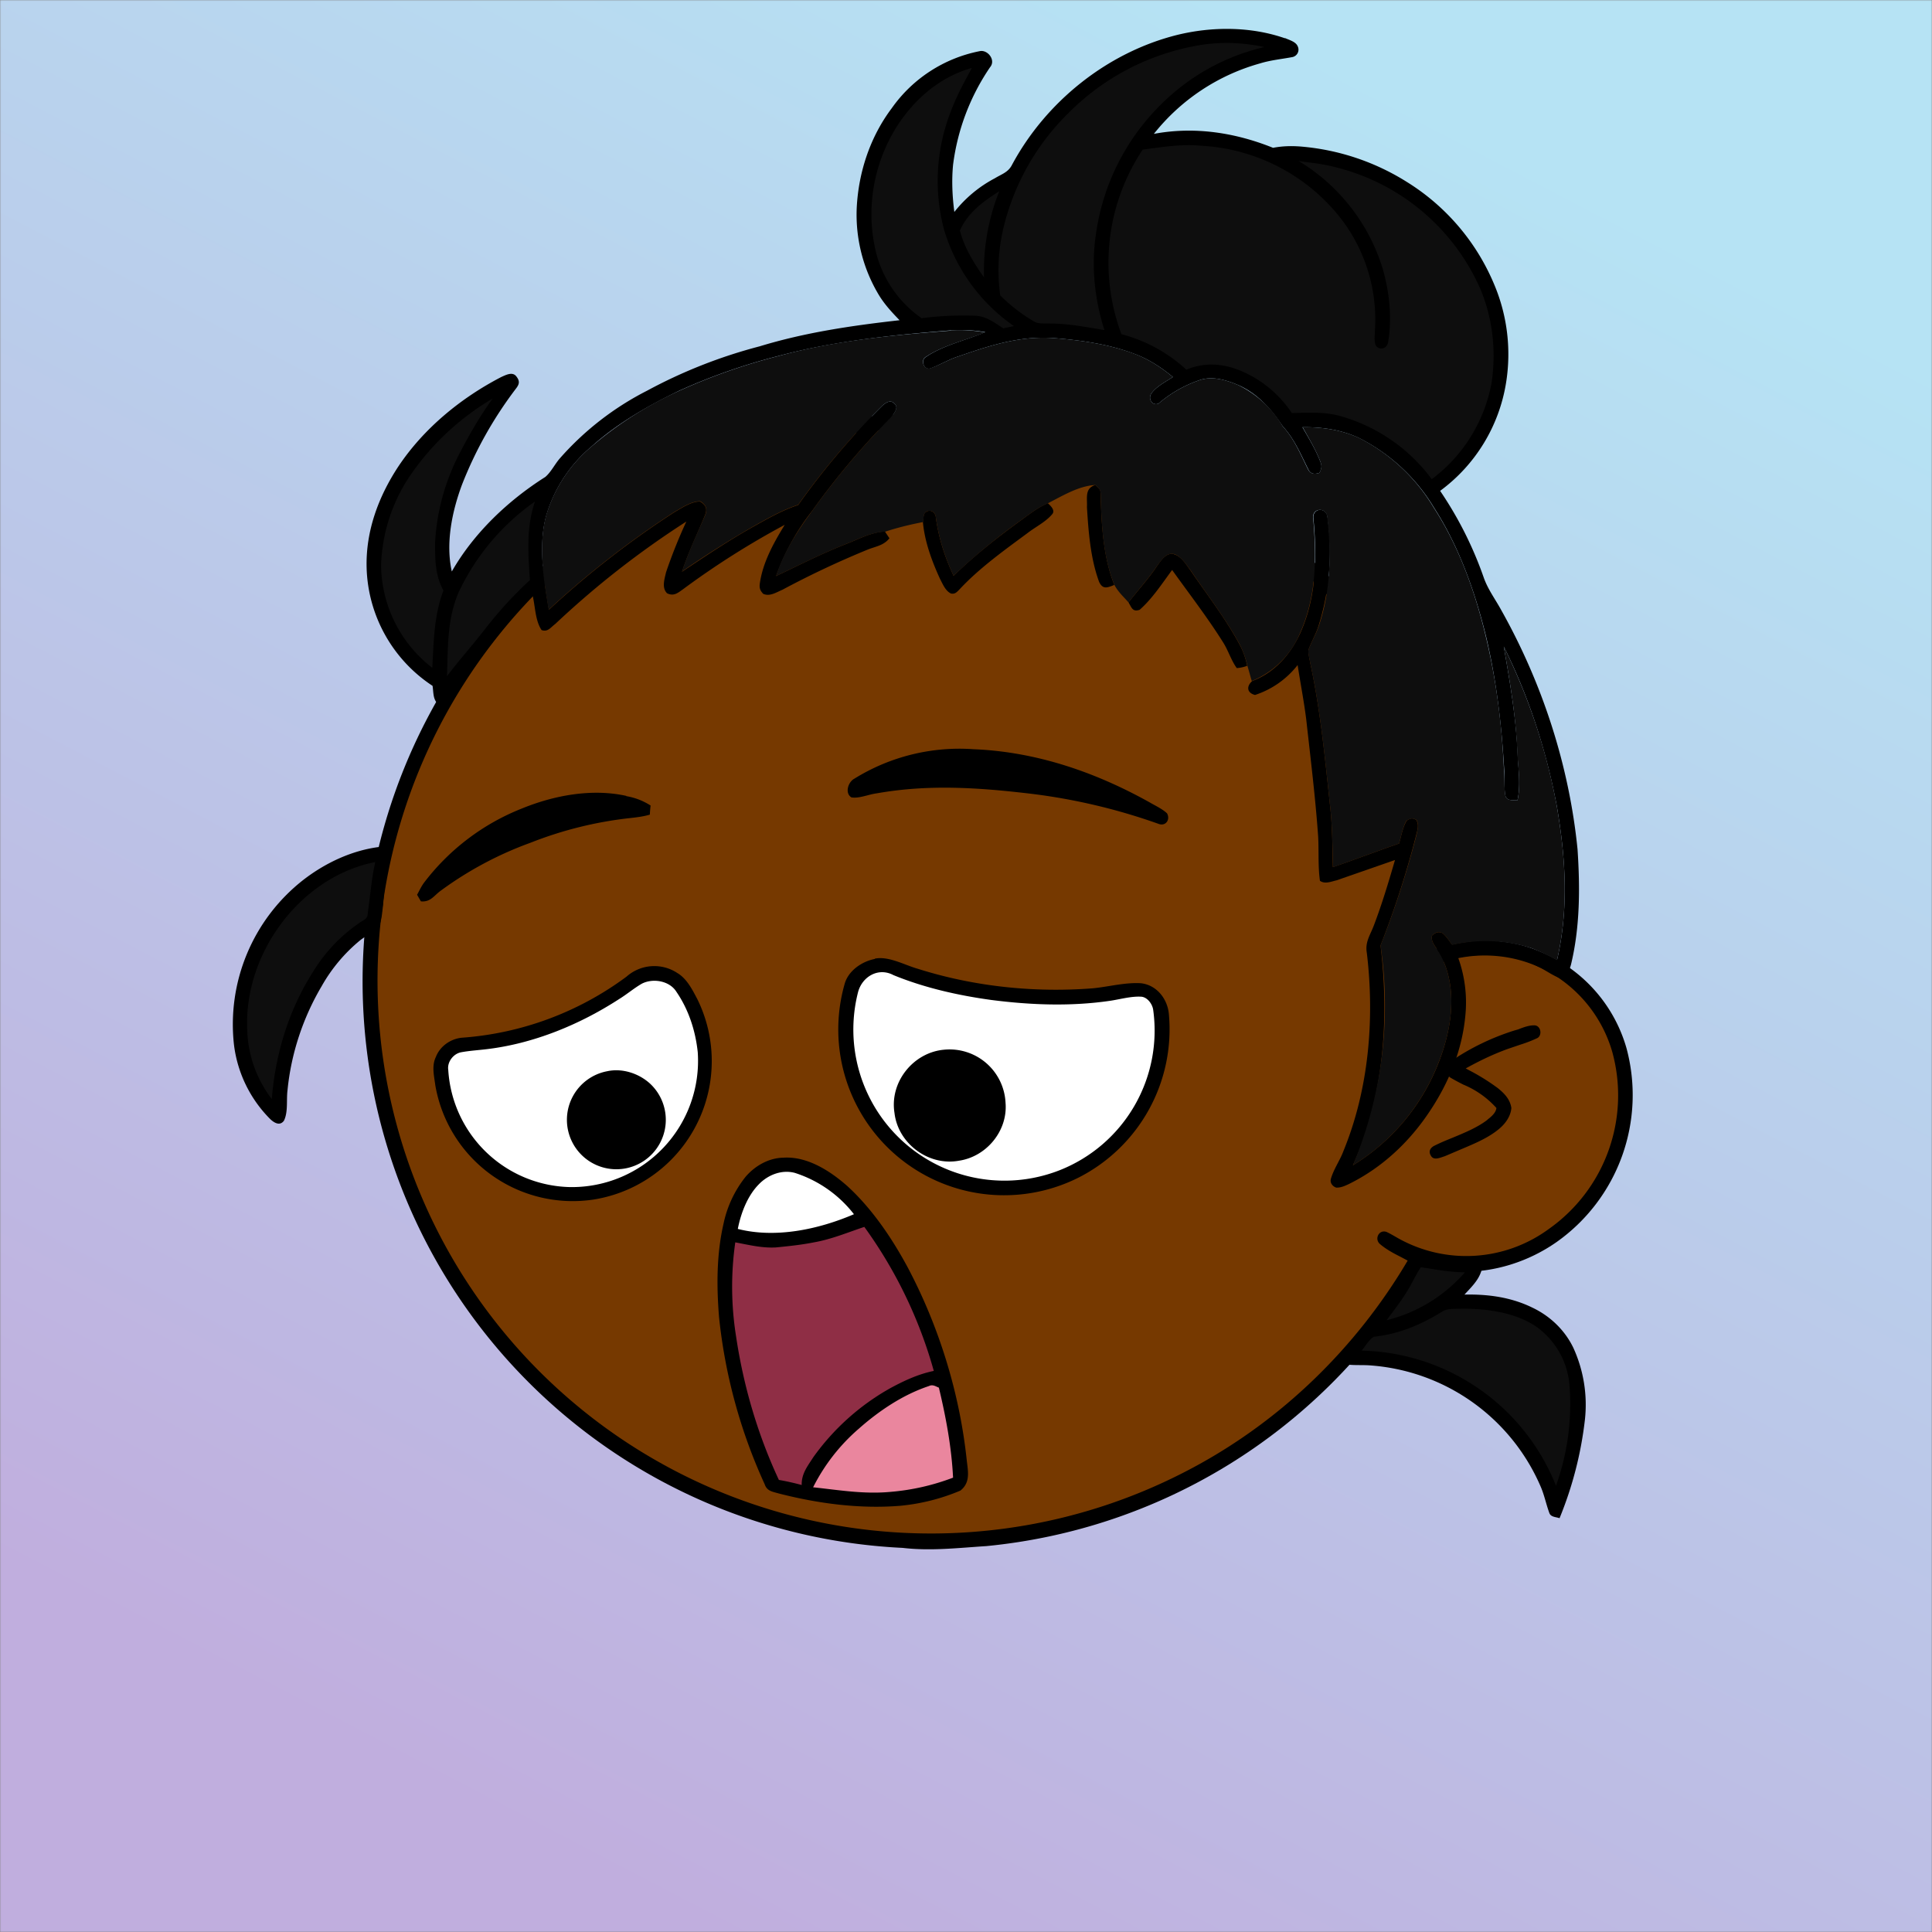 <svg xmlns="http://www.w3.org/2000/svg" viewBox="0 0 762 762" fill="none" shape-rendering="auto"><rect x="0" y="0" width="762" height="762" fill="#808080" stroke="none"/><mask id="viewboxMask"><rect width="762" height="762" rx="0" ry="0" x="0" y="0" fill="#fff" /></mask><g mask="url(#viewboxMask)"><rect fill="url(#backgroundLinear)" width="762" height="762" x="0" y="0" /><defs><linearGradient id="backgroundLinear" gradientTransform="rotate(117 0.5 0.5)"><stop stop-color="#b6e3f4"/><stop offset="1" stop-color="#c0aede"/></linearGradient></defs><path d="M396 164.8a224.8 224.8 0 0 1 104.8 42.4c6.2 4.9 12.5 9.4 18 15a225.4 225.4 0 0 1 71.8 149 58.5 58.5 0 0 1 50.9 42.2 71 71 0 0 1-27.6 76.5c-11 7.7-24.5 12-38 11.7-5 0-10-1.6-15-1.8-1.9 2.2-3.3 4.9-4.8 7.3A223.3 223.3 0 0 1 389 609.8c-11 .7-21.9 2-33 .7a223.7 223.7 0 0 1-178.8-342.3A223.4 223.4 0 0 1 352 163.5c14.6-1.4 29.4-.3 44 1.3Z" fill="#000"/><path fill-rule="evenodd" clip-rule="evenodd" d="M498.8 213.2A216 216 0 0 0 363 169c-13-.2-26.2 1.6-39 4a218 218 0 0 0-113.6 365.5 218.5 218.5 0 0 0 260.4 40.2c35-18.8 64.2-47.3 84.4-81.5l-3-1.6c-2.8-1.4-5.7-3-8-5-2.2-2-.3-5.8 2.7-4.7 1.5.7 3 1.6 4.4 2.4a55 55 0 0 0 59.6-3.6 64.5 64.5 0 0 0 25-69.8 53.1 53.1 0 0 0-24-31 52.6 52.6 0 0 0-47-2.8c-1.6.8-3.4 1.5-5 1.3-2.5-.2-2.8-4.2-.6-5.2 8-4 16.5-5.6 25.4-6.4a217 217 0 0 0-72-146.4c-4.4-4-8.7-8.1-13.9-11.3Zm107.6 196.2c2-1.2 1.3-5.1-1.4-5-2 0-4.2.8-6.2 1.6l-1.4.4a95.1 95.1 0 0 0-25.5 12.4c-2.2 2-2.2 4.4.1 6.2a92 92 0 0 0 5.2 2.8 36 36 0 0 1 13 9.2c-.2 1.9-2 3.4-3.4 4.5l-.2.2c-3.9 3-8.8 5-13.6 7-2.5 1-4.9 2-7.1 3.1-1.7.8-2.6 2.2-1.6 3.9 1 2 3.2 1.1 5 .5l.6-.2 5.4-2.3c5.4-2.3 11-4.5 15.4-8 2.7-2.1 5.1-5.1 5.4-8.7-.5-3.4-2.7-5.7-5.3-7.8a83 83 0 0 0-11.6-7.2l-1.1-.6c5.4-3 10.8-5.6 16.6-7.7l5-1.7a52 52 0 0 0 6.7-2.6Z" fill="#763900"/><g transform="translate(-161 -83)"><path d="M506 461.1c5.5-1.1 11.7 2.5 17 4 22.1 7 45.9 9.5 69 7.7 6.2-.6 12.8-2.4 19-2 6.2.7 10.4 6.1 11 12a65.6 65.6 0 0 1-35.5 64.6 65.4 65.4 0 0 1-92.4-76.2c1.4-5.3 6.8-9 12-10ZM428.2 466.8c3.7 2.2 5.9 6.6 7.8 10.2a55.3 55.3 0 0 1-40.8 79.1 55 55 0 0 1-62.5-45c-.5-3.8-1.5-7.7.2-11.2 1.6-4.2 5.7-7.1 10.1-7.6a123.8 123.8 0 0 0 65.1-24.1 16.5 16.5 0 0 1 20.1-1.4Z" fill="#000"/><path d="M513.4 467.6c12.2 5 25.5 8 38.6 9.8 15.6 2 31.4 2.6 47 .3 3.9-.6 8.1-1.8 12-1.6 2.4.1 4.4 2.7 4.8 5a59.2 59.2 0 0 1-37 63.5 59.6 59.6 0 0 1-79.4-70.2c1.6-6.2 8-10 14-6.8ZM427.8 474.2c4.8 7 7.5 15.3 8.4 23.8a49.8 49.8 0 0 1-50.2 53.2 49.2 49.2 0 0 1-48.2-46.2c-.5-3.2 2.1-6.5 5.2-7 3.3-.6 6.7-.8 10-1.2 18.4-2.2 36.5-9.6 52.1-19.7 3.1-1.9 5.9-4.3 9-6.1 4.4-2.3 11-1.2 13.7 3.2Z" fill="#fff"/><path d="M533.5 497a22.1 22.1 0 0 1 24.1 21c.9 11-7.5 21.2-18.4 22.8-12 2.2-24-6.8-25.4-18.8-2-12.3 7.5-24 19.7-25ZM400.5 505.5c6-1.3 12.6.9 17 5a19.5 19.5 0 1 1-17-5Z" fill="#000"/></g><g transform="translate(-161 -83)"><path d="M545 378.5c24.7 1 48 9 69.5 21 2.2 1.3 4.9 2.5 6.8 4.3 1.3 2.4-.4 5.1-3.2 4.2a234.2 234.2 0 0 0-51-12c-20.4-2.4-40-3.7-60.3-.1-3.2.4-6.9 2.1-10 1.6-2.7-1.7-1.3-6.1 1.2-7.4a78.6 78.6 0 0 1 47-11.6ZM408 397c3.5.6 6.6 1.8 9.6 3.7a54 54 0 0 0-.3 3.6c-2.7.8-5.5 1.1-8.2 1.4a152 152 0 0 0-38.9 9.7 140.6 140.6 0 0 0-35.1 18.7c-2.9 2-4.2 4.8-8.1 4.4l-1.5-2.6c.9-1.6 1.6-3.2 2.7-4.7a90 90 0 0 1 38.6-29.3c12.7-5.2 27.6-8 41.2-5Z" fill="#000"/></g><g transform="translate(-161 -83)"><path d="M470 539.6c9.4-.6 18.4 5.2 25.2 11.2 9.6 8.8 17.3 20.1 23.5 31.5 12.6 23.6 20.8 50.1 23.6 76.7.5 4.4 1.5 8.7-2.5 11.9a80 80 0 0 1-23.8 6c-16 1.3-32.5-.9-48-4.9-2.4-.7-4.5-.9-5.4-3.6a210.2 210.2 0 0 1-18-65.9c-1-12.3-1-24.9 1.8-37a44.1 44.1 0 0 1 8.7-18.4c3.7-4.3 9.1-7.4 14.9-7.5Z" fill="#000"/><path d="M474.5 545.6a48 48 0 0 1 23.3 16.3c-14 6-30.9 9.6-45.8 5.8 1.2-6.2 3.8-13 8.2-17.5 3.6-3.8 9.1-6 14.3-4.6Z" fill="#fff"/><path d="M501.9 566.9a178.5 178.5 0 0 1 27.4 56.8c-6.3 1.3-12 4-17.5 7a93.6 93.6 0 0 0-30 27c-2.3 3.6-4.7 6.5-4.6 11-3-.8-6-1.5-9-2-8.4-18-14-37.2-16.9-56.7a124.2 124.2 0 0 1-.3-37c5.4 1 10.5 2.3 16 2 5-.5 10-1 15-2 6.9-1.2 13.3-3.9 19.9-6.1Z" fill="#8F2E45"/><path d="M527.5 629.6c1.5-.6 2.5.2 3.8.7 2.8 11.7 5 23.5 5.6 35.5a90 90 0 0 1-24.6 5.6c-10.5 1-20.3-.7-30.6-1.8a75 75 0 0 1 17.9-23c8-7.1 17.6-13.6 28-17Z" fill="#EA869E"/></g><g transform="translate(-161 -83)"></g><g transform="translate(-161 -83)"></g><g transform="translate(-161 -83)"><g fill="#000"><path d="M667.8 98c1.7.8 4.2 1.4 5 3.2a3 3 0 0 1-2 4.3c-4.2.8-8.6 1.2-12.8 2.5a81.4 81.4 0 0 0-41.9 27.8c16-3 32.1-.5 47 5.5 3.7-.7 7.2-.8 11-.5a93 93 0 0 1 42 14.1 87 87 0 0 1 34.4 40.7A70.7 70.7 0 0 1 755 234a65.8 65.8 0 0 1-26 42.6 146.7 146.7 0 0 1 17.2 34.2c1.7 4.8 4.5 8.4 7 13 16.2 28.9 26.7 61.2 30 94.2 1 15.1 1 30.6-2.6 45.5-.7 2.3-1.4 5.5-4.5 5.2-2.9-1-5.5-3.1-8.4-4.4-9.7-5-21-5.6-31.6-3.6A51.8 51.8 0 0 1 739 483c-1.2 14-6.5 27-14.3 38.6-8 12-18.7 22-31.7 28.4-1.5.7-3.2 1.5-5 1.4-1.4-.5-2.5-1.8-2.1-3.4 1.1-3.9 3.6-7.3 5-11.1 10-24.4 12.3-52.1 9.2-78-.8-4.4 1.4-7.2 2.8-11 3.2-8.4 5.8-17.1 8.3-25.7l-23 8c-2.2.5-4.6 1.6-6.6.2-.8-5.7-.4-11.6-.7-17.4-1.1-15.6-3-30.8-4.7-46.2-.9-7.2-2.3-14.3-3.4-21.5a35.2 35.2 0 0 1-16.8 11.8c-3.2-.8-3.5-3.4-1.1-5.5 8.8-3.3 15-10.4 18.9-18.8 6.6-14.7 6.6-30 5.2-45.8 0-3.6 4.7-3.9 5.5-.6A97.7 97.7 0 0 1 681 330c-1 3.1-2.7 6-3.9 9.2-.2 1.6.4 3.4.6 5 4 18.3 5.8 37 7.8 55.8 1 8.3 1 16.7 1.2 25 8.8-3 17.4-6.3 26.1-9.3.9-3 1.4-6.3 3-9 1.4-1 2.3-1.2 3.8-.3 1.1 1.9.5 3.8 0 5.8a370.5 370.5 0 0 1-14.1 43.7c3.5 29 1.3 59.9-10.9 86.7a82.3 82.3 0 0 0 34-41c3.9-10.1 6.2-22 3.9-32.6-.8-3.9-2.2-7.7-4.4-11-1.1-2.1-2.8-3.5-2.3-6 1.5-1.2 2.2-1.7 4.1-1 1.5 1.2 2.7 3.1 3.9 4.7 10.5-2 21-2.3 31.2 1.3 3.5 1.3 6.9 3 10.1 4.7 4.7-20.3 3.4-40.5-.1-60.9-4.1-21.7-11-43-20.9-62.8 2.5 14.3 4.9 28.4 5.5 43 .3 5.9 1.2 11.9-.1 17.7-1.8-.3-3.8.4-4.7-1.6-.7-3.3-.3-6.8-.5-10.1-1-17.6-3-35-7-52.2-4.3-17.8-10.7-36-20.6-51.4a72.8 72.8 0 0 0-29.6-27.6c-7-3.3-14.6-4.4-22.4-4.3 2.5 4.4 5.3 8.9 7.1 13.7.7 1.7.4 2.8-.4 4.3-1.8.6-3.5.6-4.4-1.4-3-6-5.5-12-10.1-17-4.5-6.8-10-13-17.7-16.3-4.6-1.9-9.8-3.5-14.7-2a49 49 0 0 0-16.6 9.4c-2.5 1-4.2-2-2.8-4 2-2.8 5.6-4.6 8.5-6.5-4.8-4-10-7.3-15.9-9.4-10.1-3.7-21-5.2-31.7-6-13-.8-24.7 3-36.8 7.2-3.9 1.2-7.4 3.4-11.2 4.8-2.5.8-3.9-2.9-2.1-4.3 6.6-4.7 16.1-6.8 23.7-10-4.6-.8-9-1-13.6-.7-22.6 1.8-46 4.2-68 10.1a237 237 0 0 0-38.9 13.6c-12.3 5.9-24.7 13-34.9 22.2a56.2 56.2 0 0 0-17.7 27c-3.3 11.7-1 25.6 1 37.3A361.8 361.8 0 0 1 427 285c3-1.7 6.6-4.2 10.1-4.2 2.2 1.3 3 2.8 2 5.3-3 7.4-6.6 14.7-9.1 22.4 9.1-6.1 18.2-12.2 27.8-17.6 5.7-3.2 11.8-6.7 18-8.7A300.3 300.3 0 0 1 509 243c1.4-1.2 3.2-2.5 4.8-.8 2 1.6-.5 4.4-1.8 5.8a308 308 0 0 0-30.6 36.4 91.9 91.9 0 0 0-14.3 25.8c9.1-4.3 18-8.9 27.5-12.6 5.2-2 9.7-4.6 15.4-5l1.8 2.7c-2.4 3-5.6 3.2-8.9 4.6a360 360 0 0 0-33.3 15.7c-2.4 1-5 2.8-7.6 1.6-1.2-1.3-1.6-2.3-1.3-4.2 1.2-8.3 5.5-16 9.8-23-14 7.5-27.4 16-40.1 25.4-2 1.4-3.6 2.9-6.3 1.6-2.2-2.2-1-5.6-.4-8.3a203 203 0 0 1 8-20 354.5 354.5 0 0 0-51.7 40.4c-1.8 1.3-2.9 3.3-5.4 2.4-2.5-3.7-2.5-9.3-3.5-13.5-9.2 9-16.4 19.5-24.7 29.4-3.3 3.9-5.8 8.2-8.8 12.2-1 1.4-2.5 1.3-4 .9-1.9-1.8-1.6-4.6-2-7a57.6 57.6 0 0 1-26-46.5c-.4-14.4 4.6-28 12.5-40 10-15 24.6-27 40.6-35.3 1.8-.8 4.4-2.2 5.9-.3 1.6 2 1.2 3.2-.2 5a157 157 0 0 0-21.2 37.8c-3.9 10.5-6.5 23-4 34.2 8.7-15.2 22.2-28 36.9-37.3 2.3-2 3.7-5 5.7-7.3a115.6 115.6 0 0 1 34.4-26.7 199 199 0 0 1 44.4-17.5c18-5.5 36.5-8.2 55.2-10.3-3-3.1-5.9-6.2-8.2-10a61.5 61.5 0 0 1-8.7-34.3c.7-14.1 5.3-28 13.8-39.3a55.5 55.5 0 0 1 34.6-22.5c3.2-.8 6.6 3.5 4.2 6.3a87.9 87.9 0 0 0-14.6 38.5c-.6 6.2-.3 12.4.5 18.6a50 50 0 0 1 16-13.3c2.6-1.6 5.2-2.3 6.7-5.2 13.4-25 37.6-44.4 65.1-51.3 13.8-3.4 29.1-3.4 42.6 1.3Z"/><path d="M593 274.3c1.3 1.1 2.2 1.8 2.1 3.6.3 11.8 1 24.8 5.4 35.8-2.6 1-4.5 2-6-1.2-3.4-9.2-4.2-19.7-4.8-29.5.2-3.5-1-7.4 3.3-8.7ZM574.3 281.5c1.1 1 3 2.8 1.7 4.3-2.6 3.1-6.6 5-9.8 7.5-9.2 6.8-19 13.8-26.8 22.2-1 1-1.7 1.9-3.3 1.6-2.2-1-3.3-3.8-4.4-5.9-3.2-7-6-14.6-6.7-22.3.3-1.1 0-3.2 1.1-3.9 1.7-1.3 3.8-.1 4 2 1.1 8.2 3.5 15.6 7 23.1 8.2-8 17.1-15 26.3-21.7 3.6-2.6 6.8-5.2 11-7ZM624 301.6c3 .8 5 4.3 6.7 6.6 6.4 9.4 13.6 18.6 19.2 29 1.4 2.6 2.4 5.4 3 8.4-1.3.5-2.7.8-4.1.9-2.2-3-3.3-6.8-5.3-10-6.2-9.9-13.4-19.2-20.2-28.7-4 5.4-7.8 11.3-12.8 15.7-2.8 1-3.2-.9-4.4-2.9 3.7-4.8 7.8-9.2 11.2-14.3 1.6-2.2 3.5-5.4 6.7-4.8ZM311 417c2.3-.3 3 1.3 4.4 2.6-2 6.7-2.8 13.5-3.3 20.4-.4 2.8-.5 6-1.7 8.5-2 2.2-5 3.5-7.4 5.4a64.1 64.1 0 0 0-15.1 18c-7.4 12.5-12.1 26.7-13.5 41.1-.5 3.8.3 8.5-1.4 12-1.6 2.2-3.8.9-5.4-.6a50.1 50.1 0 0 1-14.3-29.2 72.3 72.3 0 0 1 27-64.9c8.8-6.9 19.6-12 30.7-13.3ZM720.9 576.9c4.9 1 10 2.2 15.1 2.6 2.8 0 5.3-.8 8-.8 1.8 1.7 1.9 4.1 1 6.3-1.2 3.3-4 6-6.4 8.6 9.2-.2 18.3 1 26.7 5.1 7 3.3 12.8 8.8 16.2 15.8a54 54 0 0 1 4.6 28.5 146 146 0 0 1-10 38.8c-1.3-.5-3.4-.4-4-2-1.3-3.5-2-7.2-3.5-10.6a79.4 79.4 0 0 0-67.6-47.7c-3.2-.2-6.7.1-9.9-.5-2.1-2-1.8-3.8 0-5.8 7.1-8 13.8-16.4 20-25.2 2.3-3.4 3.9-7.3 6.1-10.8.8-1 2.3-2.5 3.7-2.3Z"/></g><g fill="#0e0e0e"><path d="M659.5 101.6a85 85 0 0 0-41 23 89 89 0 0 0-25.2 50.4c-2 12.7-.6 26 3.3 38.2-7.2-1.2-14.2-2.6-21.6-2.6-2.4-.1-4.5.3-6.5-1a65.7 65.7 0 0 1-13-10.1 71.8 71.8 0 0 1 1.3-26.7A93.9 93.9 0 0 1 582 128a95 95 0 0 1 49-26.6c9.3-2 19-1.9 28.4.1Z"/><path d="M544.3 109.8c-3 5.6-6.1 11.2-8.3 17.2a75 75 0 0 0-2.6 46.8 71 71 0 0 0 27.5 37.8l-4.2.9c-3.7-2.4-7-5-11.7-5a128 128 0 0 0-20.5 1 45 45 0 0 1-18.7-29.3c-3-15.7.2-32.2 8.6-45.8 7-11.1 17.1-20 29.9-23.6ZM635 140.5a75 75 0 0 1 54.8 28.6 65.3 65.3 0 0 1 13.5 43.9c0 2-.5 4.5.4 6.4 1.7 2 4.4 1 4.8-1.5 1.6-9.7.5-20-2.3-29.4a75.3 75.3 0 0 0-33-42c2.9.5 5.8.7 8.6 1.2a84.6 84.6 0 0 1 62.5 48c5.4 12 6.9 25.4 5 38.3a61.3 61.3 0 0 1-23.6 38 67.7 67.7 0 0 0-35.7-24.8c-6.5-1.9-12.8-1.4-19.5-1.3a45.2 45.2 0 0 0-20-16.6c-7.2-3-14.3-3.5-21.6-.5a60.2 60.2 0 0 0-25.6-14 80.4 80.4 0 0 1 8.4-72.8c7.9-1 15.3-2.3 23.3-1.5Z"/><path d="M555 158.5h.1a85.1 85.1 0 0 0-6 33.9c-4-5.6-7.8-11.8-9.5-18.5 3.2-7.1 9-11.3 15.4-15.4ZM536 213.3c4.6-.3 9 0 13.6.8-7.6 3.1-17 5.2-23.8 9.9-1.7 1.4-.3 5 2.2 4.2 3.8-1.3 7.3-3.5 11.2-4.7 12.1-4.2 23.8-8 36.8-7.2 10.8.8 21.6 2.3 31.8 6 5.8 2.1 11 5.4 15.8 9.4-2.9 1.9-6.5 3.7-8.5 6.5-1.4 2 .3 5 2.8 4a49 49 0 0 1 16.6-9.4c5-1.5 10.1.1 14.7 2a41.4 41.4 0 0 1 17.7 16.3c4.6 5 7 11 10 17 1 2 2.7 2 4.5 1.4.8-1.6 1-2.6.4-4.3-1.8-4.8-4.6-9.3-7-13.7 7.7-.1 15.3 1 22.4 4.3a72.8 72.8 0 0 1 29.4 27.6c10 15.4 16.4 33.6 20.6 51.4 4.1 17.2 6.2 34.6 7 52.2.3 3.3 0 6.8.6 10.1 1 2 2.9 1.3 4.7 1.6 1.3-5.8.4-11.8 0-17.7-.5-14.6-2.9-28.7-5.4-43a239.6 239.6 0 0 1 20.9 62.8c3.5 20.4 4.8 40.6.1 60.9a87.2 87.2 0 0 0-10-4.7 59.2 59.2 0 0 0-31.4-1.3c-1.1-1.6-2.3-3.5-3.8-4.7-2-.7-2.6-.2-4.1 1-.5 2.5 1.2 3.9 2.3 6 2.2 3.3 3.6 7.1 4.4 11 2.3 10.7 0 22.5-3.9 32.5a82.3 82.3 0 0 1-34 41.1 163.4 163.4 0 0 0 10.9-86.7 370.5 370.5 0 0 0 14.2-43.7c.4-2 1-4 0-5.8-1.6-.9-2.5-.6-4 .3-1.5 2.7-2 6-2.9 9-8.7 3-17.3 6.3-26 9.3-.3-8.3-.3-16.7-1.3-25-2-18.8-3.8-37.5-7.8-55.8-.2-1.6-.9-3.4-.6-5 1.2-3.2 2.9-6 4-9.2 4.8-13.8 5-29.3 3.3-43.6-.8-3.3-5.6-3-5.5.6 1.4 15.8 1.4 31-5.2 45.8a34.7 34.7 0 0 1-19 18.8l-1.7-6c-.7-3-1.7-5.8-3.1-8.5-5.6-10.3-12.8-19.5-19.2-29-1.7-2.2-3.8-5.7-6.7-6.6-3.2-.6-5 2.6-6.7 4.8-3.4 5-7.5 9.5-11.2 14.3-2-2.3-4.2-4.2-5.6-7-4.5-11-5.1-23.9-5.4-35.7 0-1.8-.8-2.5-2.1-3.6-6.5.3-13 4.3-18.7 7.2-4 1.7-7.3 4.3-10.9 6.9a245.9 245.9 0 0 0-26.3 21.7c-3.5-7.5-5.9-15-7-23.1-.2-2.1-2.3-3.3-4-2-1 .7-.8 2.8-1 3.9-5.2 1-10.1 2.2-15 3.8-5.8.3-10.3 2.9-15.5 4.9-9.4 3.7-18.4 8.3-27.5 12.6 3-9.6 8.4-17.7 14.3-25.8A308 308 0 0 1 512 248c1.2-1.4 3.7-4.2 1.8-5.8-1.6-1.7-3.4-.4-4.8.8a300.3 300.3 0 0 0-33.2 39.1c-6.2 2-12.3 5.5-18 8.7a390.3 390.3 0 0 0-27.8 17.6c2.5-7.7 6-15 9.2-22.4.9-2.5.1-4-2-5.3-3.6 0-7.2 2.5-10.2 4.2a361.8 361.8 0 0 0-49.6 38.6c-2-11.7-4.2-25.6-1-37.2a56.2 56.2 0 0 1 17.8-27.1 145.2 145.2 0 0 1 35-22.2 237 237 0 0 1 38.9-13.6c21.8-6 45.3-8.3 68-10ZM355.3 240.2c-4.7 6.5-8.8 13.5-12.5 20.6a86.2 86.2 0 0 0-10.2 36.2c0 6.6 0 13 3.3 18.9-3.8 10-3.8 20-4.4 30.5a51.8 51.8 0 0 1-20.2-40.4 66.9 66.9 0 0 1 12.2-36.5 102.6 102.6 0 0 1 31.8-29.3ZM372 280.8c-3.5 10.3-2.7 20.4-2 31a155.1 155.1 0 0 0-17.3 18.8c-5 6.5-10.5 12.6-15.4 19.1.4-11.4 0-22.2 4.5-32.9a91.1 91.1 0 0 1 30.2-36ZM309 423c-1.5 6.8-2 13.7-3 20.5 0 2-1.8 2.4-3.1 3.4a63 63 0 0 0-18.5 19.5c-9.6 15.1-14.8 32.4-16.2 50.1a47.2 47.2 0 0 1-9.7-27.5c-1.3-29.9 20.8-60.1 50.5-66ZM721.4 582.8c5.8.9 11.5 2 17.4 2a60 60 0 0 1-30.9 18.9c3.6-4.9 7.2-9.4 10-14.8 1.1-2 2.2-4.2 3.5-6.1ZM737 599.2c10.1-.2 22 1.4 30.4 7.4A31.5 31.5 0 0 1 780 629a95.6 95.6 0 0 1-5.3 40 84.5 84.5 0 0 0-76.7-53.3c1.5-1.6 3-4.6 5-5.5 9.6-1 18.4-4.7 26.5-9.7 2.4-1.6 4.8-1.2 7.5-1.3Z"/></g></g><g transform="translate(-161 -83)"></g></g></svg>